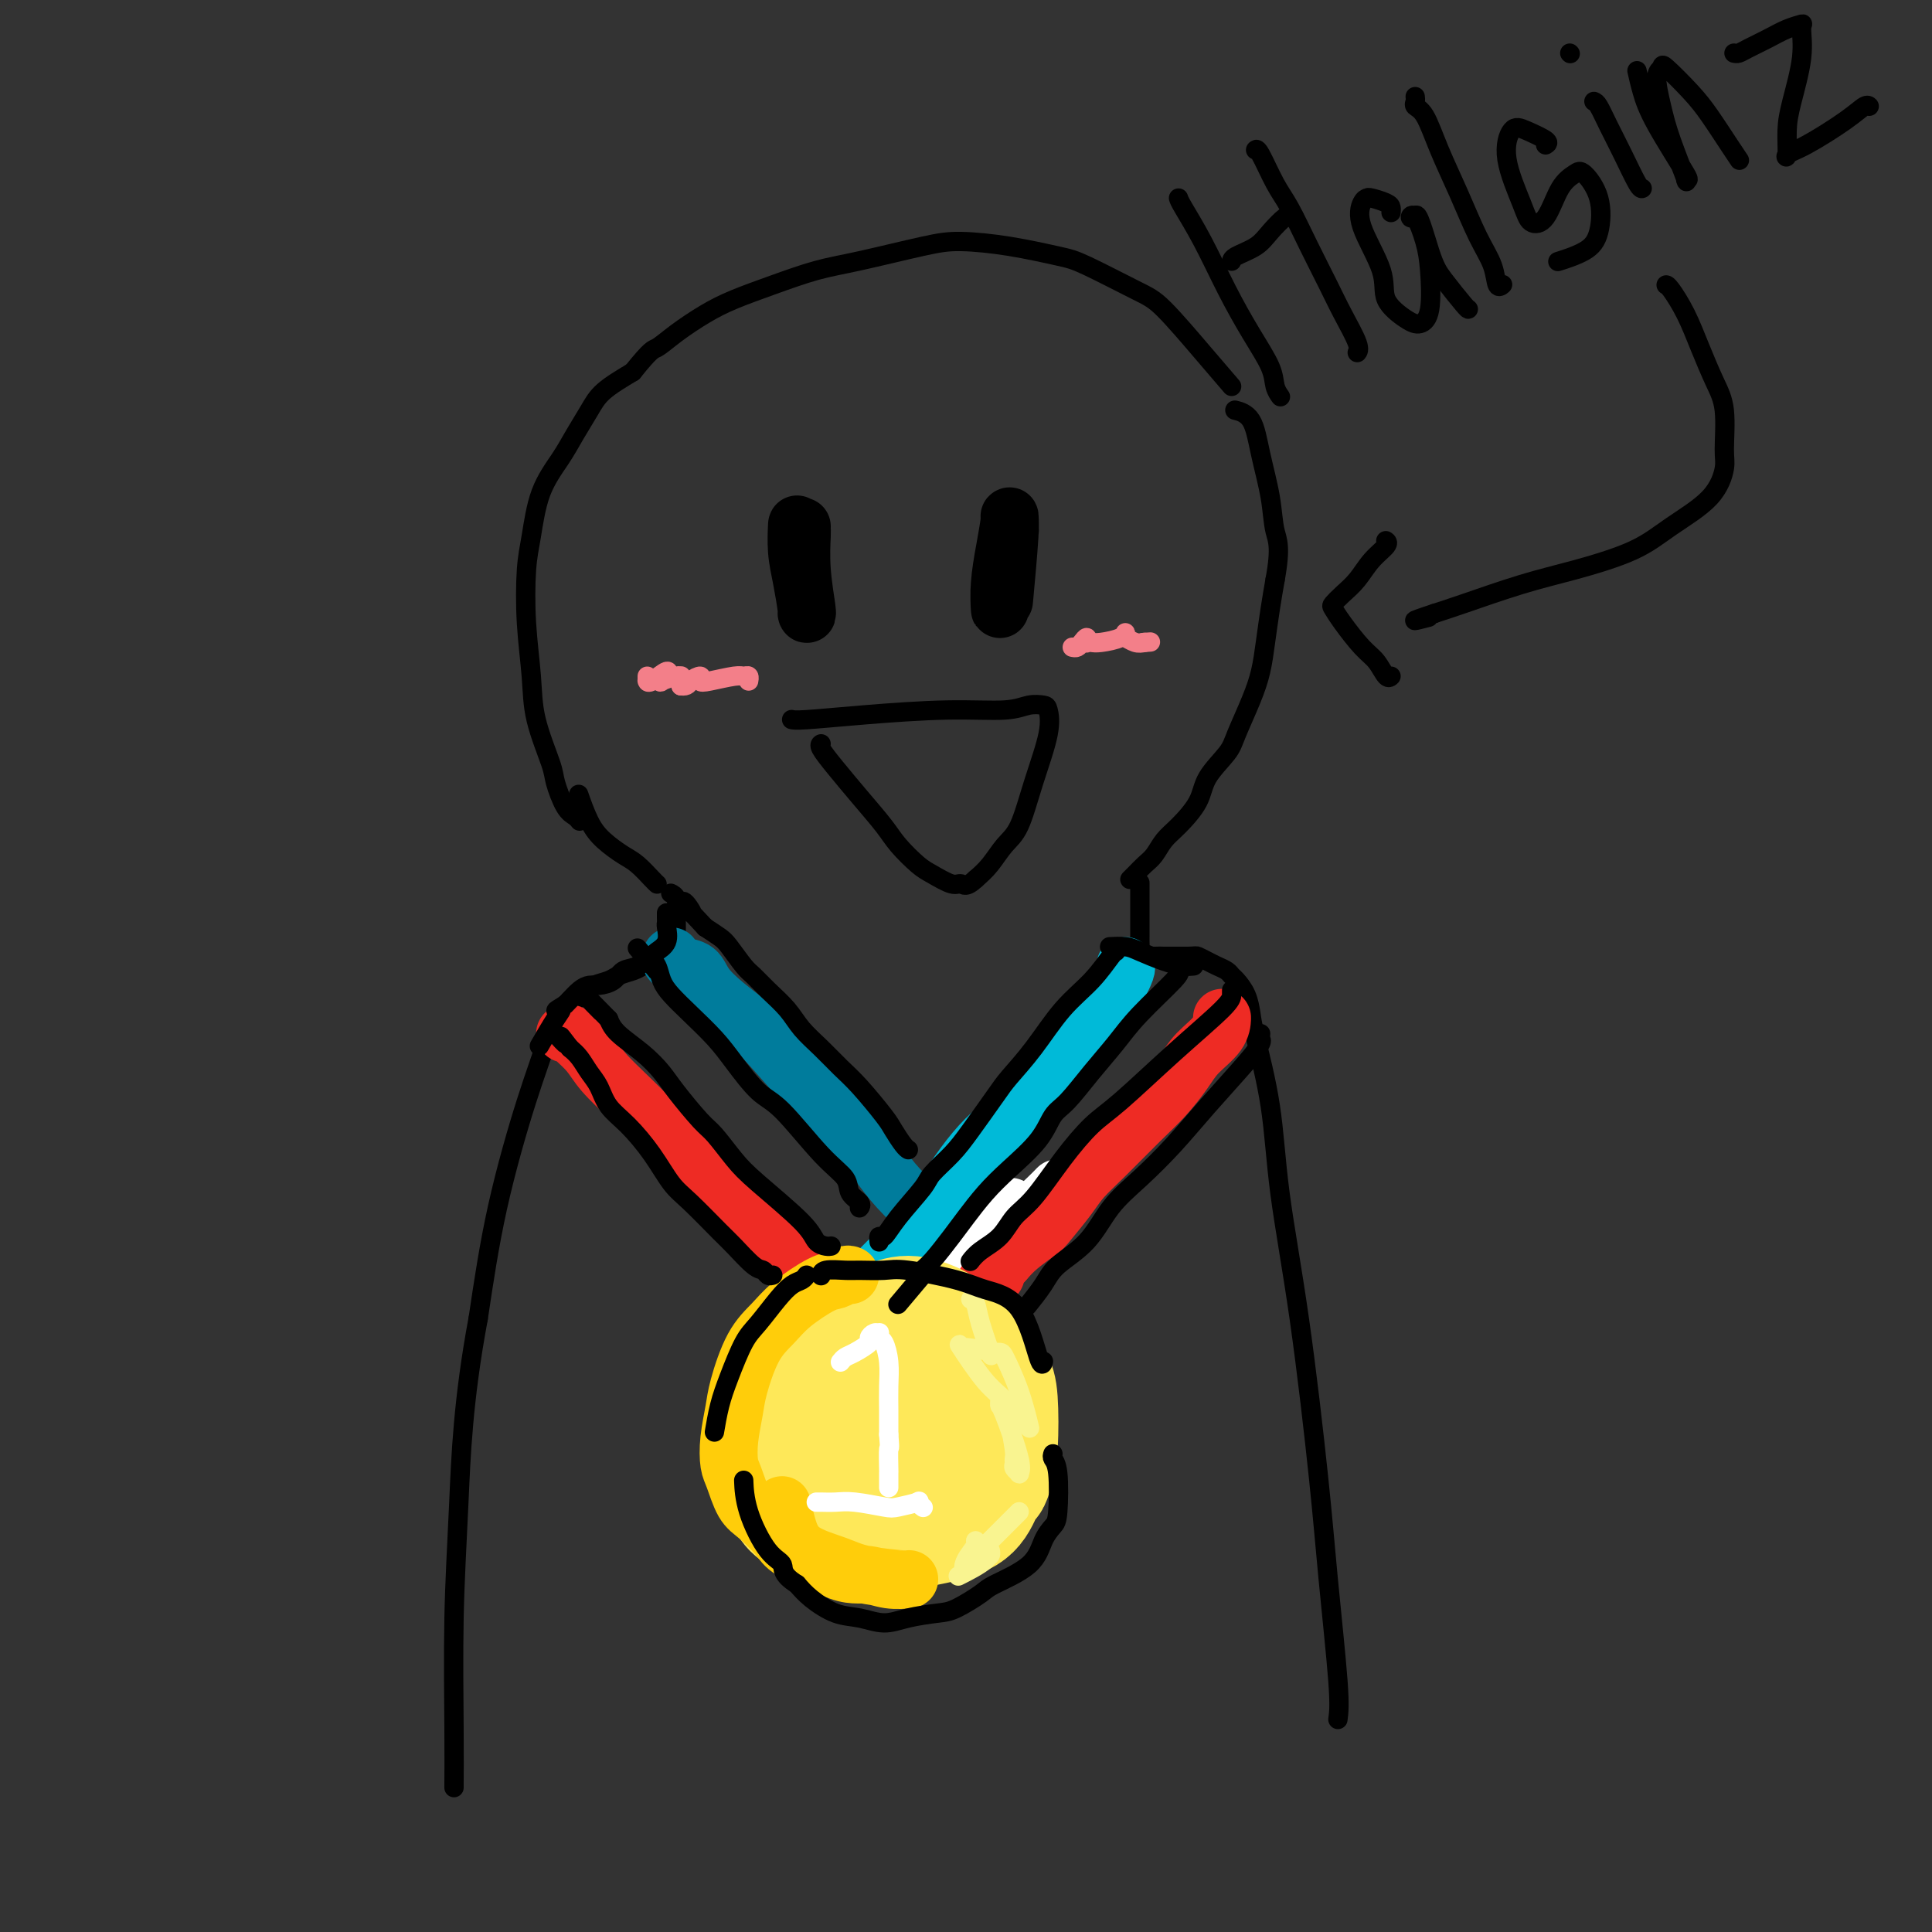 <svg viewBox='0 0 400 400' version='1.1' xmlns='http://www.w3.org/2000/svg' xmlns:xlink='http://www.w3.org/1999/xlink'><rect x="0" y="0" width="400" height="400" fill="#333333" stroke="none"/><g fill='none' stroke='rgb(0,0,0)' stroke-width='4' stroke-linecap='round' stroke-linejoin='round'><path d='M120,170c-0.255,-0.331 -0.510,-0.662 -1,-1c-0.490,-0.338 -1.216,-0.683 -2,-2c-0.784,-1.317 -1.625,-3.607 -2,-5c-0.375,-1.393 -0.283,-1.891 -1,-4c-0.717,-2.109 -2.242,-5.830 -3,-9c-0.758,-3.170 -0.749,-5.788 -1,-9c-0.251,-3.212 -0.762,-7.019 -1,-11c-0.238,-3.981 -0.202,-8.135 0,-11c0.202,-2.865 0.571,-4.440 1,-7c0.429,-2.560 0.916,-6.106 2,-9c1.084,-2.894 2.763,-5.137 4,-7c1.237,-1.863 2.033,-3.345 3,-5c0.967,-1.655 2.107,-3.484 3,-5c0.893,-1.516 1.541,-2.719 3,-4c1.459,-1.281 3.730,-2.641 6,-4'/><path d='M131,77c3.907,-4.873 4.176,-4.554 5,-5c0.824,-0.446 2.203,-1.656 4,-3c1.797,-1.344 4.013,-2.820 6,-4c1.987,-1.180 3.745,-2.064 6,-3c2.255,-0.936 5.008,-1.926 8,-3c2.992,-1.074 6.224,-2.233 9,-3c2.776,-0.767 5.096,-1.141 9,-2c3.904,-0.859 9.392,-2.203 13,-3c3.608,-0.797 5.336,-1.048 8,-1c2.664,0.048 6.263,0.395 10,1c3.737,0.605 7.611,1.469 10,2c2.389,0.531 3.292,0.731 6,2c2.708,1.269 7.221,3.608 10,5c2.779,1.392 3.825,1.836 6,4c2.175,2.164 5.479,6.047 8,9c2.521,2.953 4.261,4.977 6,7'/><path d='M234,182c-0.066,0.063 -0.131,0.127 0,0c0.131,-0.127 0.459,-0.444 1,-1c0.541,-0.556 1.294,-1.351 2,-2c0.706,-0.649 1.366,-1.151 2,-2c0.634,-0.849 1.241,-2.044 2,-3c0.759,-0.956 1.669,-1.673 3,-3c1.331,-1.327 3.084,-3.263 4,-5c0.916,-1.737 0.994,-3.275 2,-5c1.006,-1.725 2.938,-3.638 4,-5c1.062,-1.362 1.254,-2.172 2,-4c0.746,-1.828 2.045,-4.672 3,-7c0.955,-2.328 1.565,-4.139 2,-6c0.435,-1.861 0.694,-3.770 1,-6c0.306,-2.230 0.659,-4.780 1,-7c0.341,-2.220 0.671,-4.110 1,-6'/><path d='M264,120c1.271,-6.909 0.449,-8.181 0,-10c-0.449,-1.819 -0.524,-4.186 -1,-7c-0.476,-2.814 -1.355,-6.074 -2,-9c-0.645,-2.926 -1.058,-5.519 -2,-7c-0.942,-1.481 -2.412,-1.852 -3,-2c-0.588,-0.148 -0.294,-0.074 0,0'/><path d='M136,183c0.039,0.034 0.079,0.067 0,0c-0.079,-0.067 -0.275,-0.235 -1,-1c-0.725,-0.765 -1.977,-2.129 -3,-3c-1.023,-0.871 -1.815,-1.250 -3,-2c-1.185,-0.750 -2.761,-1.871 -4,-3c-1.239,-1.129 -2.141,-2.265 -3,-4c-0.859,-1.735 -1.674,-4.067 -2,-5c-0.326,-0.933 -0.163,-0.466 0,0'/><path d='M139,185c-0.113,-0.057 -0.226,-0.114 0,0c0.226,0.114 0.793,0.397 1,1c0.207,0.603 0.056,1.524 0,2c-0.056,0.476 -0.015,0.505 0,1c0.015,0.495 0.004,1.456 0,2c-0.004,0.544 0.000,0.672 0,1c-0.000,0.328 -0.004,0.858 0,1c0.004,0.142 0.016,-0.102 0,0c-0.016,0.102 -0.059,0.551 0,1c0.059,0.449 0.220,0.896 0,1c-0.220,0.104 -0.822,-0.137 -1,0c-0.178,0.137 0.067,0.652 0,1c-0.067,0.348 -0.448,0.528 -1,1c-0.552,0.472 -1.276,1.236 -2,2'/><path d='M136,199c-0.745,0.726 -0.607,0.040 -1,0c-0.393,-0.040 -1.317,0.567 -2,1c-0.683,0.433 -1.125,0.694 -2,1c-0.875,0.306 -2.184,0.659 -3,1c-0.816,0.341 -1.140,0.670 -2,1c-0.860,0.330 -2.257,0.660 -3,1c-0.743,0.340 -0.832,0.689 -1,1c-0.168,0.311 -0.417,0.582 -1,1c-0.583,0.418 -1.502,0.981 -2,1c-0.498,0.019 -0.574,-0.507 -1,0c-0.426,0.507 -1.201,2.045 -2,3c-0.799,0.955 -1.620,1.325 -2,2c-0.380,0.675 -0.318,1.655 -1,4c-0.682,2.345 -2.107,6.054 -4,12c-1.893,5.946 -4.255,14.127 -6,22c-1.745,7.873 -2.872,15.436 -4,23'/><path d='M99,273c-3.166,16.914 -3.580,28.700 -4,38c-0.420,9.300 -0.844,16.113 -1,24c-0.156,7.887 -0.042,16.846 0,23c0.042,6.154 0.011,9.503 0,11c-0.011,1.497 -0.003,1.142 0,1c0.003,-0.142 0.002,-0.071 0,0'/><path d='M236,183c-0.000,-0.215 -0.000,-0.430 0,0c0.000,0.430 0.000,1.505 0,2c-0.000,0.495 -0.000,0.409 0,1c0.000,0.591 0.000,1.860 0,3c-0.000,1.140 -0.001,2.150 0,3c0.001,0.850 0.002,1.538 0,2c-0.002,0.462 -0.009,0.698 0,1c0.009,0.302 0.034,0.669 0,1c-0.034,0.331 -0.126,0.625 0,1c0.126,0.375 0.470,0.833 1,1c0.530,0.167 1.244,0.045 2,0c0.756,-0.045 1.553,-0.012 2,0c0.447,0.012 0.543,0.003 1,0c0.457,-0.003 1.273,-0.001 2,0c0.727,0.001 1.363,0.000 2,0'/><path d='M246,198c1.749,-0.048 1.621,-0.167 2,0c0.379,0.167 1.267,0.621 2,1c0.733,0.379 1.313,0.684 2,1c0.687,0.316 1.480,0.644 2,1c0.520,0.356 0.767,0.741 1,1c0.233,0.259 0.451,0.392 1,1c0.549,0.608 1.430,1.689 2,3c0.570,1.311 0.830,2.850 1,4c0.170,1.150 0.252,1.911 1,5c0.748,3.089 2.164,8.507 3,14c0.836,5.493 1.093,11.059 2,18c0.907,6.941 2.464,15.255 4,26c1.536,10.745 3.051,23.921 4,33c0.949,9.079 1.332,14.060 2,21c0.668,6.940 1.619,15.840 2,21c0.381,5.160 0.190,6.580 0,8'/></g>
<g fill='none' stroke='rgb(0,124,156)' stroke-width='12' stroke-linecap='round' stroke-linejoin='round'><path d='M139,198c-0.145,0.322 -0.291,0.644 0,1c0.291,0.356 1.018,0.745 2,1c0.982,0.255 2.218,0.376 3,1c0.782,0.624 1.109,1.749 2,3c0.891,1.251 2.348,2.626 4,4c1.652,1.374 3.501,2.746 5,4c1.499,1.254 2.649,2.390 5,5c2.351,2.610 5.904,6.695 8,9c2.096,2.305 2.736,2.830 4,4c1.264,1.170 3.154,2.984 5,5c1.846,2.016 3.649,4.234 5,6c1.351,1.766 2.249,3.082 4,5c1.751,1.918 4.356,4.440 6,6c1.644,1.560 2.327,2.160 3,3c0.673,0.840 1.337,1.920 2,3'/><path d='M197,258c9.215,9.448 3.254,3.069 1,1c-2.254,-2.069 -0.799,0.174 0,1c0.799,0.826 0.943,0.236 1,0c0.057,-0.236 0.029,-0.118 0,0'/></g>
<g fill='none' stroke='rgb(238,43,36)' stroke-width='12' stroke-linecap='round' stroke-linejoin='round'><path d='M117,214c0.385,-0.046 0.770,-0.091 1,0c0.230,0.091 0.304,0.319 1,1c0.696,0.681 2.015,1.815 3,3c0.985,1.185 1.638,2.420 3,4c1.362,1.580 3.434,3.505 6,6c2.566,2.495 5.626,5.558 8,8c2.374,2.442 4.061,4.261 7,7c2.939,2.739 7.130,6.396 10,9c2.870,2.604 4.418,4.153 7,7c2.582,2.847 6.197,6.990 9,10c2.803,3.010 4.793,4.887 6,6c1.207,1.113 1.631,1.461 2,2c0.369,0.539 0.685,1.270 1,2'/><path d='M181,279c9.956,10.333 2.844,3.667 0,1c-2.844,-2.667 -1.422,-1.333 0,0'/></g>
<g fill='none' stroke='rgb(0,186,216)' stroke-width='12' stroke-linecap='round' stroke-linejoin='round'><path d='M233,200c0.138,0.105 0.277,0.211 0,1c-0.277,0.789 -0.969,2.263 -2,4c-1.031,1.737 -2.401,3.738 -5,7c-2.599,3.262 -6.428,7.786 -9,11c-2.572,3.214 -3.889,5.118 -6,7c-2.111,1.882 -5.017,3.743 -8,7c-2.983,3.257 -6.042,7.909 -8,11c-1.958,3.091 -2.816,4.622 -5,7c-2.184,2.378 -5.696,5.604 -8,8c-2.304,2.396 -3.401,3.962 -4,5c-0.599,1.038 -0.700,1.549 -1,2c-0.300,0.451 -0.800,0.843 -1,1c-0.200,0.157 -0.100,0.078 0,0'/></g>
<g fill='none' stroke='rgb(255,255,255)' stroke-width='12' stroke-linecap='round' stroke-linejoin='round'><path d='M219,246c-0.586,0.605 -1.172,1.209 -2,2c-0.828,0.791 -1.897,1.768 -4,4c-2.103,2.232 -5.239,5.719 -7,8c-1.761,2.281 -2.148,3.358 -4,6c-1.852,2.642 -5.171,6.851 -8,11c-2.829,4.149 -5.170,8.239 -7,11c-1.830,2.761 -3.149,4.193 -4,5c-0.851,0.807 -1.233,0.988 -1,1c0.233,0.012 1.080,-0.145 1,0c-0.080,0.145 -1.087,0.593 0,-2c1.087,-2.593 4.269,-8.228 7,-13c2.731,-4.772 5.010,-8.681 7,-12c1.990,-3.319 3.690,-6.047 5,-8c1.310,-1.953 2.232,-3.129 3,-4c0.768,-0.871 1.384,-1.435 2,-2'/><path d='M207,253c3.929,-6.173 1.752,-1.606 1,0c-0.752,1.606 -0.078,0.252 0,0c0.078,-0.252 -0.440,0.600 -2,3c-1.560,2.400 -4.162,6.349 -6,9c-1.838,2.651 -2.912,4.006 -5,6c-2.088,1.994 -5.190,4.628 -7,6c-1.810,1.372 -2.327,1.482 -3,2c-0.673,0.518 -1.501,1.446 -2,2c-0.499,0.554 -0.670,0.736 -1,1c-0.330,0.264 -0.820,0.609 -1,1c-0.180,0.391 -0.052,0.826 0,1c0.052,0.174 0.026,0.087 0,0'/></g>
<g fill='none' stroke='rgb(238,43,36)' stroke-width='12' stroke-linecap='round' stroke-linejoin='round'><path d='M253,211c0.010,-0.242 0.019,-0.484 0,0c-0.019,0.484 -0.067,1.694 -1,3c-0.933,1.306 -2.751,2.708 -4,4c-1.249,1.292 -1.927,2.474 -3,4c-1.073,1.526 -2.540,3.396 -4,5c-1.460,1.604 -2.913,2.941 -5,5c-2.087,2.059 -4.808,4.840 -7,7c-2.192,2.160 -3.854,3.698 -5,5c-1.146,1.302 -1.777,2.368 -3,4c-1.223,1.632 -3.039,3.829 -4,5c-0.961,1.171 -1.066,1.315 -2,2c-0.934,0.685 -2.695,1.910 -4,3c-1.305,1.090 -2.152,2.045 -3,3'/><path d='M208,261c-7.266,8.208 -2.933,3.729 -2,3c0.933,-0.729 -1.536,2.291 -3,4c-1.464,1.709 -1.923,2.108 -3,3c-1.077,0.892 -2.772,2.278 -4,4c-1.228,1.722 -1.989,3.781 -3,5c-1.011,1.219 -2.272,1.597 -3,2c-0.728,0.403 -0.922,0.829 -1,1c-0.078,0.171 -0.039,0.085 0,0'/></g>
<g fill='none' stroke='rgb(254,232,89)' stroke-width='28' stroke-linecap='round' stroke-linejoin='round'><path d='M177,282c0.049,0.037 0.098,0.074 0,0c-0.098,-0.074 -0.344,-0.259 0,-1c0.344,-0.741 1.279,-2.038 2,-3c0.721,-0.962 1.227,-1.591 2,-2c0.773,-0.409 1.814,-0.600 3,-1c1.186,-0.400 2.516,-1.009 4,-1c1.484,0.009 3.121,0.637 4,1c0.879,0.363 0.998,0.460 2,1c1.002,0.540 2.885,1.521 4,2c1.115,0.479 1.462,0.456 2,1c0.538,0.544 1.266,1.657 2,3c0.734,1.343 1.475,2.917 2,4c0.525,1.083 0.834,1.676 1,4c0.166,2.324 0.190,6.378 0,9c-0.190,2.622 -0.595,3.811 -1,5'/><path d='M204,304c-0.295,2.417 -0.531,1.461 -1,2c-0.469,0.539 -1.170,2.573 -2,4c-0.830,1.427 -1.790,2.247 -4,3c-2.210,0.753 -5.671,1.440 -9,2c-3.329,0.560 -6.527,0.995 -9,1c-2.473,0.005 -4.221,-0.418 -6,-1c-1.779,-0.582 -3.590,-1.322 -5,-2c-1.410,-0.678 -2.418,-1.294 -3,-2c-0.582,-0.706 -0.739,-1.504 -1,-3c-0.261,-1.496 -0.625,-3.692 -1,-5c-0.375,-1.308 -0.761,-1.727 -1,-4c-0.239,-2.273 -0.332,-6.399 0,-9c0.332,-2.601 1.089,-3.677 2,-5c0.911,-1.323 1.976,-2.895 3,-4c1.024,-1.105 2.007,-1.744 3,-2c0.993,-0.256 1.997,-0.128 3,0'/><path d='M173,279c1.615,0.020 2.654,1.071 4,2c1.346,0.929 3.001,1.737 5,3c1.999,1.263 4.344,2.981 6,5c1.656,2.019 2.625,4.340 3,6c0.375,1.660 0.157,2.658 -1,4c-1.157,1.342 -3.254,3.029 -5,4c-1.746,0.971 -3.142,1.227 -5,0c-1.858,-1.227 -4.177,-3.936 -5,-6c-0.823,-2.064 -0.148,-3.481 1,-5c1.148,-1.519 2.771,-3.140 6,-4c3.229,-0.860 8.066,-0.960 10,-1c1.934,-0.040 0.967,-0.020 0,0'/></g>
<g fill='none' stroke='rgb(255,205,10)' stroke-width='12' stroke-linecap='round' stroke-linejoin='round'><path d='M176,264c-0.245,-0.109 -0.490,-0.217 -1,0c-0.510,0.217 -1.283,0.760 -2,1c-0.717,0.240 -1.376,0.178 -3,1c-1.624,0.822 -4.214,2.528 -6,4c-1.786,1.472 -2.769,2.710 -4,4c-1.231,1.290 -2.709,2.632 -4,5c-1.291,2.368 -2.396,5.762 -3,8c-0.604,2.238 -0.706,3.320 -1,5c-0.294,1.680 -0.779,3.957 -1,6c-0.221,2.043 -0.179,3.853 0,5c0.179,1.147 0.495,1.633 1,3c0.505,1.367 1.199,3.615 2,5c0.801,1.385 1.710,1.907 3,3c1.290,1.093 2.963,2.756 4,4c1.037,1.244 1.439,2.070 3,3c1.561,0.930 4.280,1.965 7,3'/><path d='M171,324c4.204,2.404 6.216,1.913 8,2c1.784,0.087 3.342,0.753 5,1c1.658,0.247 3.416,0.075 4,0c0.584,-0.075 -0.007,-0.052 0,0c0.007,0.052 0.612,0.132 -1,0c-1.612,-0.132 -5.441,-0.477 -8,-1c-2.559,-0.523 -3.849,-1.223 -6,-2c-2.151,-0.777 -5.164,-1.631 -7,-3c-1.836,-1.369 -2.494,-3.253 -3,-5c-0.506,-1.747 -0.859,-3.356 -1,-4c-0.141,-0.644 -0.071,-0.322 0,0'/></g>
<g fill='none' stroke='rgb(255,255,255)' stroke-width='4' stroke-linecap='round' stroke-linejoin='round'><path d='M174,282c0.289,-0.364 0.578,-0.728 1,-1c0.422,-0.272 0.978,-0.451 2,-1c1.022,-0.549 2.509,-1.469 3,-2c0.491,-0.531 -0.013,-0.675 0,-1c0.013,-0.325 0.542,-0.832 1,-1c0.458,-0.168 0.844,0.005 1,0c0.156,-0.005 0.080,-0.186 0,0c-0.080,0.186 -0.165,0.741 0,1c0.165,0.259 0.580,0.224 1,1c0.420,0.776 0.844,2.363 1,4c0.156,1.637 0.042,3.325 0,5c-0.042,1.675 -0.012,3.336 0,5c0.012,1.664 0.006,3.332 0,5'/><path d='M184,297c0.309,3.694 0.083,2.430 0,3c-0.083,0.570 -0.022,2.976 0,4c0.022,1.024 0.006,0.667 0,1c-0.006,0.333 -0.002,1.357 0,2c0.002,0.643 0.000,0.904 0,1c-0.000,0.096 -0.000,0.027 0,0c0.000,-0.027 0.000,-0.014 0,0'/><path d='M169,311c0.160,-0.008 0.319,-0.015 1,0c0.681,0.015 1.882,0.053 3,0c1.118,-0.053 2.151,-0.197 4,0c1.849,0.197 4.513,0.736 6,1c1.487,0.264 1.796,0.253 3,0c1.204,-0.253 3.302,-0.748 4,-1c0.698,-0.252 -0.004,-0.260 0,0c0.004,0.260 0.716,0.789 1,1c0.284,0.211 0.142,0.106 0,0'/></g>
<g fill='none' stroke='rgb(0,0,0)' stroke-width='12' stroke-linecap='round' stroke-linejoin='round'><path d='M209,110c0.083,-0.269 0.166,-0.538 0,0c-0.166,0.538 -0.581,1.882 -1,4c-0.419,2.118 -0.842,5.010 -1,7c-0.158,1.990 -0.053,3.080 0,4c0.053,0.920 0.052,1.671 0,1c-0.052,-0.671 -0.157,-2.765 0,-5c0.157,-2.235 0.574,-4.611 1,-7c0.426,-2.389 0.860,-4.792 1,-6c0.140,-1.208 -0.014,-1.221 0,-1c0.014,0.221 0.196,0.675 0,4c-0.196,3.325 -0.770,9.521 -1,12c-0.230,2.479 -0.115,1.239 0,0'/><path d='M166,109c-0.008,0.459 -0.016,0.918 0,1c0.016,0.082 0.058,-0.212 0,1c-0.058,1.212 -0.214,3.928 0,7c0.214,3.072 0.800,6.498 1,8c0.200,1.502 0.015,1.081 0,1c-0.015,-0.081 0.140,0.178 0,-1c-0.140,-1.178 -0.573,-3.794 -1,-6c-0.427,-2.206 -0.846,-4.004 -1,-6c-0.154,-1.996 -0.041,-4.191 0,-5c0.041,-0.809 0.012,-0.231 0,0c-0.012,0.231 -0.006,0.116 0,0'/></g>
<g fill='none' stroke='rgb(0,0,0)' stroke-width='4' stroke-linecap='round' stroke-linejoin='round'><path d='M164,149c-0.090,-0.022 -0.180,-0.043 0,0c0.180,0.043 0.631,0.151 3,0c2.369,-0.151 6.656,-0.563 12,-1c5.344,-0.437 11.747,-0.901 17,-1c5.253,-0.099 9.357,0.167 12,0c2.643,-0.167 3.824,-0.765 5,-1c1.176,-0.235 2.349,-0.106 3,0c0.651,0.106 0.782,0.190 1,1c0.218,0.810 0.522,2.345 0,5c-0.522,2.655 -1.872,6.430 -3,10c-1.128,3.570 -2.034,6.936 -3,9c-0.966,2.064 -1.991,2.825 -3,4c-1.009,1.175 -2.003,2.764 -3,4c-0.997,1.236 -1.999,2.118 -3,3'/><path d='M202,182c-2.006,1.901 -2.523,1.152 -3,1c-0.477,-0.152 -0.916,0.292 -2,0c-1.084,-0.292 -2.813,-1.322 -4,-2c-1.187,-0.678 -1.833,-1.006 -3,-2c-1.167,-0.994 -2.856,-2.655 -4,-4c-1.144,-1.345 -1.742,-2.374 -3,-4c-1.258,-1.626 -3.174,-3.847 -5,-6c-1.826,-2.153 -3.562,-4.237 -5,-6c-1.438,-1.763 -2.580,-3.205 -3,-4c-0.420,-0.795 -0.120,-0.941 0,-1c0.120,-0.059 0.060,-0.029 0,0'/><path d='M244,41c0.089,0.296 0.178,0.592 1,2c0.822,1.408 2.377,3.928 4,7c1.623,3.072 3.314,6.697 5,10c1.686,3.303 3.366,6.283 5,9c1.634,2.717 3.221,5.172 4,7c0.779,1.828 0.748,3.031 1,4c0.252,0.969 0.786,1.706 1,2c0.214,0.294 0.107,0.147 0,0'/><path d='M255,54c-0.010,0.070 -0.020,0.141 0,0c0.020,-0.141 0.071,-0.493 1,-1c0.929,-0.507 2.736,-1.169 4,-2c1.264,-0.831 1.985,-1.830 3,-3c1.015,-1.170 2.324,-2.509 3,-3c0.676,-0.491 0.721,-0.132 1,0c0.279,0.132 0.794,0.038 1,0c0.206,-0.038 0.103,-0.019 0,0'/><path d='M260,31c-0.040,0.042 -0.080,0.083 0,0c0.080,-0.083 0.279,-0.291 1,1c0.721,1.291 1.963,4.083 3,6c1.037,1.917 1.869,2.961 3,5c1.131,2.039 2.562,5.072 4,8c1.438,2.928 2.883,5.751 4,8c1.117,2.249 1.908,3.922 3,6c1.092,2.078 2.486,4.559 3,6c0.514,1.441 0.147,1.840 0,2c-0.147,0.160 -0.073,0.080 0,0'/><path d='M288,44c0.029,-0.339 0.058,-0.679 0,-1c-0.058,-0.321 -0.202,-0.625 -1,-1c-0.798,-0.375 -2.252,-0.822 -3,-1c-0.748,-0.178 -0.792,-0.089 -1,0c-0.208,0.089 -0.579,0.177 -1,1c-0.421,0.823 -0.892,2.379 0,5c0.892,2.621 3.146,6.305 4,9c0.854,2.695 0.306,4.399 1,6c0.694,1.601 2.629,3.098 4,4c1.371,0.902 2.179,1.207 3,1c0.821,-0.207 1.655,-0.927 2,-3c0.345,-2.073 0.200,-5.497 0,-8c-0.200,-2.503 -0.456,-4.083 -1,-6c-0.544,-1.917 -1.377,-4.170 -2,-5c-0.623,-0.830 -1.035,-0.237 -1,0c0.035,0.237 0.518,0.119 1,0'/><path d='M293,45c0.403,-2.105 1.912,3.632 3,7c1.088,3.368 1.756,4.367 3,6c1.244,1.633 3.066,3.901 4,5c0.934,1.099 0.981,1.028 1,1c0.019,-0.028 0.009,-0.014 0,0'/><path d='M293,20c0.043,0.328 0.086,0.657 0,1c-0.086,0.343 -0.302,0.702 0,1c0.302,0.298 1.121,0.536 2,2c0.879,1.464 1.818,4.155 3,7c1.182,2.845 2.608,5.844 4,9c1.392,3.156 2.752,6.467 4,9c1.248,2.533 2.386,4.287 3,6c0.614,1.713 0.704,3.384 1,4c0.296,0.616 0.799,0.176 1,0c0.201,-0.176 0.101,-0.088 0,0'/><path d='M320,30c0.376,-0.228 0.752,-0.455 0,-1c-0.752,-0.545 -2.631,-1.407 -4,-2c-1.369,-0.593 -2.228,-0.918 -3,0c-0.772,0.918 -1.456,3.077 -1,6c0.456,2.923 2.051,6.609 3,9c0.949,2.391 1.250,3.489 2,4c0.750,0.511 1.949,0.437 3,-1c1.051,-1.437 1.954,-4.236 3,-6c1.046,-1.764 2.236,-2.491 3,-3c0.764,-0.509 1.104,-0.798 2,0c0.896,0.798 2.349,2.683 3,5c0.651,2.317 0.500,5.066 0,7c-0.500,1.934 -1.351,3.055 -3,4c-1.649,0.945 -4.098,1.716 -5,2c-0.902,0.284 -0.258,0.081 0,0c0.258,-0.081 0.129,-0.041 0,0'/><path d='M330,21c0.265,0.105 0.530,0.210 1,1c0.470,0.790 1.145,2.264 2,4c0.855,1.736 1.889,3.733 3,6c1.111,2.267 2.299,4.803 3,6c0.701,1.197 0.915,1.056 1,1c0.085,-0.056 0.043,-0.028 0,0'/><path d='M325,11c0.000,0.000 0.100,0.100 0.1,0.1'/><path d='M339,15c-0.071,-0.321 -0.143,-0.641 0,0c0.143,0.641 0.500,2.245 1,4c0.500,1.755 1.144,3.661 3,7c1.856,3.339 4.926,8.111 6,10c1.074,1.889 0.154,0.895 0,1c-0.154,0.105 0.460,1.307 0,0c-0.460,-1.307 -1.994,-5.125 -3,-8c-1.006,-2.875 -1.483,-4.808 -2,-7c-0.517,-2.192 -1.073,-4.644 -1,-6c0.073,-1.356 0.775,-1.615 1,-2c0.225,-0.385 -0.027,-0.894 1,0c1.027,0.894 3.333,3.192 5,5c1.667,1.808 2.695,3.125 4,5c1.305,1.875 2.886,4.307 4,6c1.114,1.693 1.762,2.648 2,3c0.238,0.352 0.068,0.101 0,0c-0.068,-0.101 -0.034,-0.050 0,0'/><path d='M359,11c0.292,0.067 0.583,0.133 1,0c0.417,-0.133 0.959,-0.467 2,-1c1.041,-0.533 2.582,-1.267 4,-2c1.418,-0.733 2.713,-1.467 4,-2c1.287,-0.533 2.565,-0.865 3,-1c0.435,-0.135 0.026,-0.074 0,1c-0.026,1.074 0.331,3.161 0,6c-0.331,2.839 -1.349,6.432 -2,9c-0.651,2.568 -0.937,4.112 -1,6c-0.063,1.888 0.095,4.120 0,5c-0.095,0.880 -0.442,0.407 0,0c0.442,-0.407 1.674,-0.750 4,-2c2.326,-1.250 5.747,-3.407 8,-5c2.253,-1.593 3.337,-2.621 4,-3c0.663,-0.379 0.904,-0.108 1,0c0.096,0.108 0.048,0.054 0,0'/><path d='M345,59c-0.041,-0.006 -0.083,-0.011 0,0c0.083,0.011 0.289,0.039 1,1c0.711,0.961 1.927,2.856 3,5c1.073,2.144 2.001,4.539 3,7c0.999,2.461 2.067,4.989 3,7c0.933,2.011 1.732,3.506 2,6c0.268,2.494 0.007,5.986 0,8c-0.007,2.014 0.242,2.549 0,4c-0.242,1.451 -0.974,3.818 -3,6c-2.026,2.182 -5.346,4.177 -8,6c-2.654,1.823 -4.642,3.472 -8,5c-3.358,1.528 -8.086,2.935 -12,4c-3.914,1.065 -7.015,1.787 -11,3c-3.985,1.213 -8.853,2.918 -12,4c-3.147,1.082 -4.574,1.541 -6,2'/><path d='M297,127c-6.822,2.244 -3.378,1.356 -2,1c1.378,-0.356 0.689,-0.178 0,0'/><path d='M287,112c-0.072,-0.049 -0.144,-0.099 0,0c0.144,0.099 0.504,0.345 0,1c-0.504,0.655 -1.873,1.718 -3,3c-1.127,1.282 -2.010,2.781 -3,4c-0.990,1.219 -2.085,2.157 -3,3c-0.915,0.843 -1.651,1.589 -2,2c-0.349,0.411 -0.311,0.486 0,1c0.311,0.514 0.896,1.469 2,3c1.104,1.531 2.727,3.640 4,5c1.273,1.360 2.197,1.973 3,3c0.803,1.027 1.485,2.469 2,3c0.515,0.531 0.861,0.152 1,0c0.139,-0.152 0.069,-0.076 0,0'/></g>
<g fill='none' stroke='rgb(243,127,137)' stroke-width='4' stroke-linecap='round' stroke-linejoin='round'><path d='M222,134c0.339,0.075 0.679,0.150 1,0c0.321,-0.150 0.625,-0.524 1,-1c0.375,-0.476 0.822,-1.055 1,-1c0.178,0.055 0.086,0.744 0,1c-0.086,0.256 -0.167,0.078 0,0c0.167,-0.078 0.581,-0.055 1,0c0.419,0.055 0.843,0.143 2,0c1.157,-0.143 3.048,-0.518 4,-1c0.952,-0.482 0.965,-1.071 1,-1c0.035,0.071 0.092,0.803 0,1c-0.092,0.197 -0.332,-0.139 0,0c0.332,0.139 1.238,0.754 2,1c0.762,0.246 1.381,0.123 2,0'/><path d='M237,133c2.321,-0.155 0.625,-0.042 0,0c-0.625,0.042 -0.179,0.012 0,0c0.179,-0.012 0.089,-0.006 0,0'/><path d='M134,140c-0.002,0.418 -0.004,0.835 0,1c0.004,0.165 0.012,0.076 0,0c-0.012,-0.076 -0.046,-0.141 0,0c0.046,0.141 0.171,0.486 1,0c0.829,-0.486 2.363,-1.804 3,-2c0.637,-0.196 0.377,0.728 0,1c-0.377,0.272 -0.872,-0.109 -1,0c-0.128,0.109 0.109,0.708 0,1c-0.109,0.292 -0.565,0.277 0,0c0.565,-0.277 2.151,-0.817 3,-1c0.849,-0.183 0.959,-0.008 1,0c0.041,0.008 0.011,-0.152 0,0c-0.011,0.152 -0.003,0.615 0,1c0.003,0.385 0.002,0.693 0,1'/><path d='M141,142c1.411,0.159 1.439,-0.445 2,-1c0.561,-0.555 1.656,-1.063 2,-1c0.344,0.063 -0.062,0.695 0,1c0.062,0.305 0.591,0.281 2,0c1.409,-0.281 3.698,-0.821 5,-1c1.302,-0.179 1.617,0.004 2,0c0.383,-0.004 0.834,-0.193 1,0c0.166,0.193 0.047,0.770 0,1c-0.047,0.230 -0.024,0.115 0,0'/></g>
<g fill='none' stroke='rgb(249,244,144)' stroke-width='4' stroke-linecap='round' stroke-linejoin='round'><path d='M201,269c0.369,0.149 0.738,0.298 1,1c0.262,0.702 0.417,1.958 1,4c0.583,2.042 1.595,4.869 2,6c0.405,1.131 0.202,0.565 0,0'/><path d='M207,290c-0.022,0.445 -0.043,0.891 0,1c0.043,0.109 0.151,-0.117 1,2c0.849,2.117 2.438,6.578 3,9c0.562,2.422 0.098,2.803 0,3c-0.098,0.197 0.171,0.208 0,0c-0.171,-0.208 -0.781,-0.635 -1,-1c-0.219,-0.365 -0.046,-0.667 0,-1c0.046,-0.333 -0.036,-0.696 0,-1c0.036,-0.304 0.191,-0.549 0,-2c-0.191,-1.451 -0.727,-4.108 -1,-6c-0.273,-1.892 -0.284,-3.019 -1,-4c-0.716,-0.981 -2.137,-1.815 -4,-4c-1.863,-2.185 -4.170,-5.720 -5,-7c-0.830,-1.280 -0.185,-0.306 0,0c0.185,0.306 -0.090,-0.055 1,0c1.090,0.055 3.545,0.528 6,1'/><path d='M206,280c1.386,0.069 1.351,-0.260 2,1c0.649,1.260 1.982,4.108 3,7c1.018,2.892 1.719,5.826 2,7c0.281,1.174 0.140,0.587 0,0'/><path d='M211,313c-1.356,1.356 -2.711,2.711 -4,4c-1.289,1.289 -2.511,2.511 -3,3c-0.489,0.489 -0.244,0.244 0,0'/><path d='M199,326c-0.539,0.272 -1.077,0.543 0,0c1.077,-0.543 3.770,-1.902 5,-3c1.230,-1.098 0.997,-1.935 1,-2c0.003,-0.065 0.243,0.641 0,1c-0.243,0.359 -0.969,0.369 -2,1c-1.031,0.631 -2.367,1.882 -3,2c-0.633,0.118 -0.561,-0.896 0,-2c0.561,-1.104 1.613,-2.297 2,-3c0.387,-0.703 0.111,-0.915 0,-1c-0.111,-0.085 -0.055,-0.042 0,0'/></g>
<g fill='none' stroke='rgb(0,0,0)' stroke-width='4' stroke-linecap='round' stroke-linejoin='round'><path d='M167,264c-0.260,0.365 -0.519,0.730 -1,1c-0.481,0.270 -1.182,0.444 -2,1c-0.818,0.556 -1.753,1.494 -3,3c-1.247,1.506 -2.807,3.581 -4,5c-1.193,1.419 -2.019,2.181 -3,4c-0.981,1.819 -2.119,4.694 -3,7c-0.881,2.306 -1.506,4.044 -2,6c-0.494,1.956 -0.855,4.130 -1,5c-0.145,0.870 -0.072,0.435 0,0'/><path d='M170,264c-0.007,0.113 -0.014,0.227 0,0c0.014,-0.227 0.048,-0.794 1,-1c0.952,-0.206 2.820,-0.049 4,0c1.180,0.049 1.670,-0.009 3,0c1.330,0.009 3.500,0.085 5,0c1.500,-0.085 2.332,-0.329 5,0c2.668,0.329 7.174,1.233 10,2c2.826,0.767 3.973,1.396 6,2c2.027,0.604 4.935,1.183 7,4c2.065,2.817 3.287,7.874 4,10c0.713,2.126 0.918,1.322 1,1c0.082,-0.322 0.041,-0.161 0,0'/><path d='M218,301c-0.109,0.305 -0.217,0.611 0,1c0.217,0.389 0.761,0.862 1,3c0.239,2.138 0.173,5.942 0,8c-0.173,2.058 -0.452,2.370 -1,3c-0.548,0.630 -1.364,1.577 -2,3c-0.636,1.423 -1.091,3.323 -3,5c-1.909,1.677 -5.273,3.131 -7,4c-1.727,0.869 -1.819,1.152 -3,2c-1.181,0.848 -3.452,2.262 -5,3c-1.548,0.738 -2.373,0.799 -4,1c-1.627,0.201 -4.056,0.542 -6,1c-1.944,0.458 -3.402,1.031 -5,1c-1.598,-0.031 -3.336,-0.668 -5,-1c-1.664,-0.332 -3.256,-0.359 -5,-1c-1.744,-0.641 -3.641,-1.898 -5,-3c-1.359,-1.102 -2.179,-2.051 -3,-3'/><path d='M165,328c-3.343,-2.066 -2.700,-3.230 -3,-4c-0.300,-0.770 -1.544,-1.144 -3,-3c-1.456,-1.856 -3.123,-5.192 -4,-8c-0.877,-2.808 -0.965,-5.088 -1,-6c-0.035,-0.912 -0.018,-0.456 0,0'/><path d='M261,214c-0.038,0.372 -0.076,0.743 0,1c0.076,0.257 0.266,0.399 0,1c-0.266,0.601 -0.986,1.663 -3,4c-2.014,2.337 -5.320,5.951 -8,9c-2.680,3.049 -4.735,5.533 -7,8c-2.265,2.467 -4.741,4.917 -7,7c-2.259,2.083 -4.301,3.799 -6,6c-1.699,2.201 -3.055,4.888 -5,7c-1.945,2.112 -4.480,3.649 -6,5c-1.520,1.351 -2.025,2.518 -3,4c-0.975,1.482 -2.422,3.281 -3,4c-0.578,0.719 -0.289,0.360 0,0'/><path d='M255,205c0.002,0.283 0.004,0.565 0,1c-0.004,0.435 -0.015,1.022 -2,3c-1.985,1.978 -5.945,5.348 -10,9c-4.055,3.652 -8.206,7.585 -11,10c-2.794,2.415 -4.231,3.311 -6,5c-1.769,1.689 -3.870,4.171 -6,7c-2.130,2.829 -4.287,6.005 -6,8c-1.713,1.995 -2.981,2.808 -4,4c-1.019,1.192 -1.790,2.764 -3,4c-1.210,1.236 -2.860,2.135 -4,3c-1.140,0.865 -1.768,1.694 -2,2c-0.232,0.306 -0.066,0.087 0,0c0.066,-0.087 0.033,-0.044 0,0'/><path d='M231,197c0.030,0.004 0.060,0.008 0,0c-0.060,-0.008 -0.211,-0.028 -1,1c-0.789,1.028 -2.215,3.104 -4,5c-1.785,1.896 -3.930,3.612 -6,6c-2.070,2.388 -4.065,5.446 -6,8c-1.935,2.554 -3.811,4.603 -5,6c-1.189,1.397 -1.691,2.142 -3,4c-1.309,1.858 -3.425,4.828 -5,7c-1.575,2.172 -2.611,3.546 -4,5c-1.389,1.454 -3.132,2.987 -4,4c-0.868,1.013 -0.859,1.505 -2,3c-1.141,1.495 -3.430,3.995 -5,6c-1.570,2.005 -2.421,3.517 -3,4c-0.579,0.483 -0.887,-0.062 -1,0c-0.113,0.062 -0.032,0.732 0,1c0.032,0.268 0.016,0.134 0,0'/><path d='M244,201c0.250,0.198 0.499,0.395 -1,2c-1.499,1.605 -4.747,4.616 -7,7c-2.253,2.384 -3.510,4.141 -5,6c-1.490,1.859 -3.213,3.819 -5,6c-1.787,2.181 -3.639,4.581 -5,6c-1.361,1.419 -2.230,1.857 -3,3c-0.770,1.143 -1.440,2.993 -3,5c-1.560,2.007 -4.011,4.173 -6,6c-1.989,1.827 -3.517,3.316 -5,5c-1.483,1.684 -2.919,3.565 -4,5c-1.081,1.435 -1.805,2.426 -3,4c-1.195,1.574 -2.860,3.731 -4,5c-1.140,1.269 -1.754,1.648 -2,2c-0.246,0.352 -0.123,0.676 0,1'/><path d='M191,264c-8.833,10.500 -4.417,5.250 0,0'/><path d='M188,238c0.060,0.035 0.120,0.071 0,0c-0.120,-0.071 -0.418,-0.248 -1,-1c-0.582,-0.752 -1.446,-2.080 -2,-3c-0.554,-0.920 -0.799,-1.432 -2,-3c-1.201,-1.568 -3.359,-4.194 -5,-6c-1.641,-1.806 -2.764,-2.794 -4,-4c-1.236,-1.206 -2.586,-2.631 -4,-4c-1.414,-1.369 -2.891,-2.682 -4,-4c-1.109,-1.318 -1.848,-2.640 -3,-4c-1.152,-1.360 -2.717,-2.759 -4,-4c-1.283,-1.241 -2.286,-2.324 -3,-3c-0.714,-0.676 -1.140,-0.944 -2,-2c-0.860,-1.056 -2.155,-2.900 -3,-4c-0.845,-1.100 -1.242,-1.457 -2,-2c-0.758,-0.543 -1.879,-1.271 -3,-2'/><path d='M146,192c-7.132,-7.674 -3.964,-3.860 -3,-3c0.964,0.860 -0.278,-1.233 -1,-2c-0.722,-0.767 -0.925,-0.206 -1,0c-0.075,0.206 -0.021,0.059 0,0c0.021,-0.059 0.011,-0.029 0,0'/><path d='M178,250c-0.059,0.071 -0.119,0.142 0,0c0.119,-0.142 0.416,-0.496 0,-1c-0.416,-0.504 -1.544,-1.157 -2,-2c-0.456,-0.843 -0.239,-1.877 -1,-3c-0.761,-1.123 -2.498,-2.336 -5,-5c-2.502,-2.664 -5.768,-6.778 -8,-9c-2.232,-2.222 -3.431,-2.552 -5,-4c-1.569,-1.448 -3.509,-4.015 -5,-6c-1.491,-1.985 -2.531,-3.389 -4,-5c-1.469,-1.611 -3.365,-3.428 -5,-5c-1.635,-1.572 -3.010,-2.899 -4,-4c-0.990,-1.101 -1.595,-1.975 -2,-3c-0.405,-1.025 -0.609,-2.199 -1,-3c-0.391,-0.801 -0.969,-1.229 -1,-1c-0.031,0.229 0.484,1.114 1,2'/><path d='M136,201c-7.000,-8.167 -3.500,-4.083 0,0'/><path d='M172,258c0.060,-0.013 0.119,-0.026 0,0c-0.119,0.026 -0.418,0.091 -1,0c-0.582,-0.091 -1.447,-0.339 -2,-1c-0.553,-0.661 -0.792,-1.735 -3,-4c-2.208,-2.265 -6.384,-5.723 -9,-8c-2.616,-2.277 -3.672,-3.375 -5,-5c-1.328,-1.625 -2.927,-3.778 -4,-5c-1.073,-1.222 -1.621,-1.513 -3,-3c-1.379,-1.487 -3.588,-4.169 -5,-6c-1.412,-1.831 -2.028,-2.810 -3,-4c-0.972,-1.190 -2.300,-2.590 -4,-4c-1.700,-1.410 -3.771,-2.832 -5,-4c-1.229,-1.168 -1.614,-2.084 -2,-3'/><path d='M126,211c-7.512,-7.667 -3.292,-3.333 -2,-2c1.292,1.333 -0.345,-0.333 -1,-1c-0.655,-0.667 -0.327,-0.333 0,0'/><path d='M160,264c-0.341,0.112 -0.682,0.224 -1,0c-0.318,-0.224 -0.612,-0.784 -1,-1c-0.388,-0.216 -0.869,-0.089 -2,-1c-1.131,-0.911 -2.913,-2.860 -4,-4c-1.087,-1.140 -1.480,-1.470 -3,-3c-1.520,-1.530 -4.168,-4.260 -6,-6c-1.832,-1.740 -2.847,-2.489 -4,-4c-1.153,-1.511 -2.444,-3.783 -4,-6c-1.556,-2.217 -3.375,-4.379 -5,-6c-1.625,-1.621 -3.054,-2.699 -4,-4c-0.946,-1.301 -1.408,-2.823 -2,-4c-0.592,-1.177 -1.313,-2.009 -2,-3c-0.687,-0.991 -1.339,-2.140 -2,-3c-0.661,-0.860 -1.330,-1.430 -2,-2'/><path d='M118,217c-3.370,-4.453 -1.295,-1.585 -1,-1c0.295,0.585 -1.189,-1.111 -2,-2c-0.811,-0.889 -0.949,-0.970 -1,-1c-0.051,-0.030 -0.015,-0.009 0,0c0.015,0.009 0.007,0.004 0,0'/><path d='M138,189c-0.004,0.319 -0.008,0.639 0,1c0.008,0.361 0.029,0.764 0,1c-0.029,0.236 -0.107,0.305 0,1c0.107,0.695 0.401,2.017 0,3c-0.401,0.983 -1.496,1.629 -2,2c-0.504,0.371 -0.418,0.467 -1,1c-0.582,0.533 -1.833,1.501 -3,2c-1.167,0.499 -2.252,0.528 -3,1c-0.748,0.472 -1.160,1.387 -2,2c-0.840,0.613 -2.109,0.924 -3,1c-0.891,0.076 -1.404,-0.083 -2,0c-0.596,0.083 -1.276,0.407 -2,1c-0.724,0.593 -1.493,1.455 -2,2c-0.507,0.545 -0.754,0.772 -1,1'/><path d='M117,208c-3.153,1.887 -1.536,1.104 -1,1c0.536,-0.104 -0.010,0.472 -1,2c-0.990,1.528 -2.426,4.008 -3,5c-0.574,0.992 -0.287,0.496 0,0'/><path d='M247,200c0.141,-0.016 0.282,-0.033 0,0c-0.282,0.033 -0.987,0.114 -2,0c-1.013,-0.114 -2.334,-0.423 -4,-1c-1.666,-0.577 -3.676,-1.423 -5,-2c-1.324,-0.577 -1.963,-0.887 -3,-1c-1.037,-0.113 -2.471,-0.030 -3,0c-0.529,0.030 -0.151,0.009 0,0c0.151,-0.009 0.076,-0.004 0,0'/></g>
</svg>